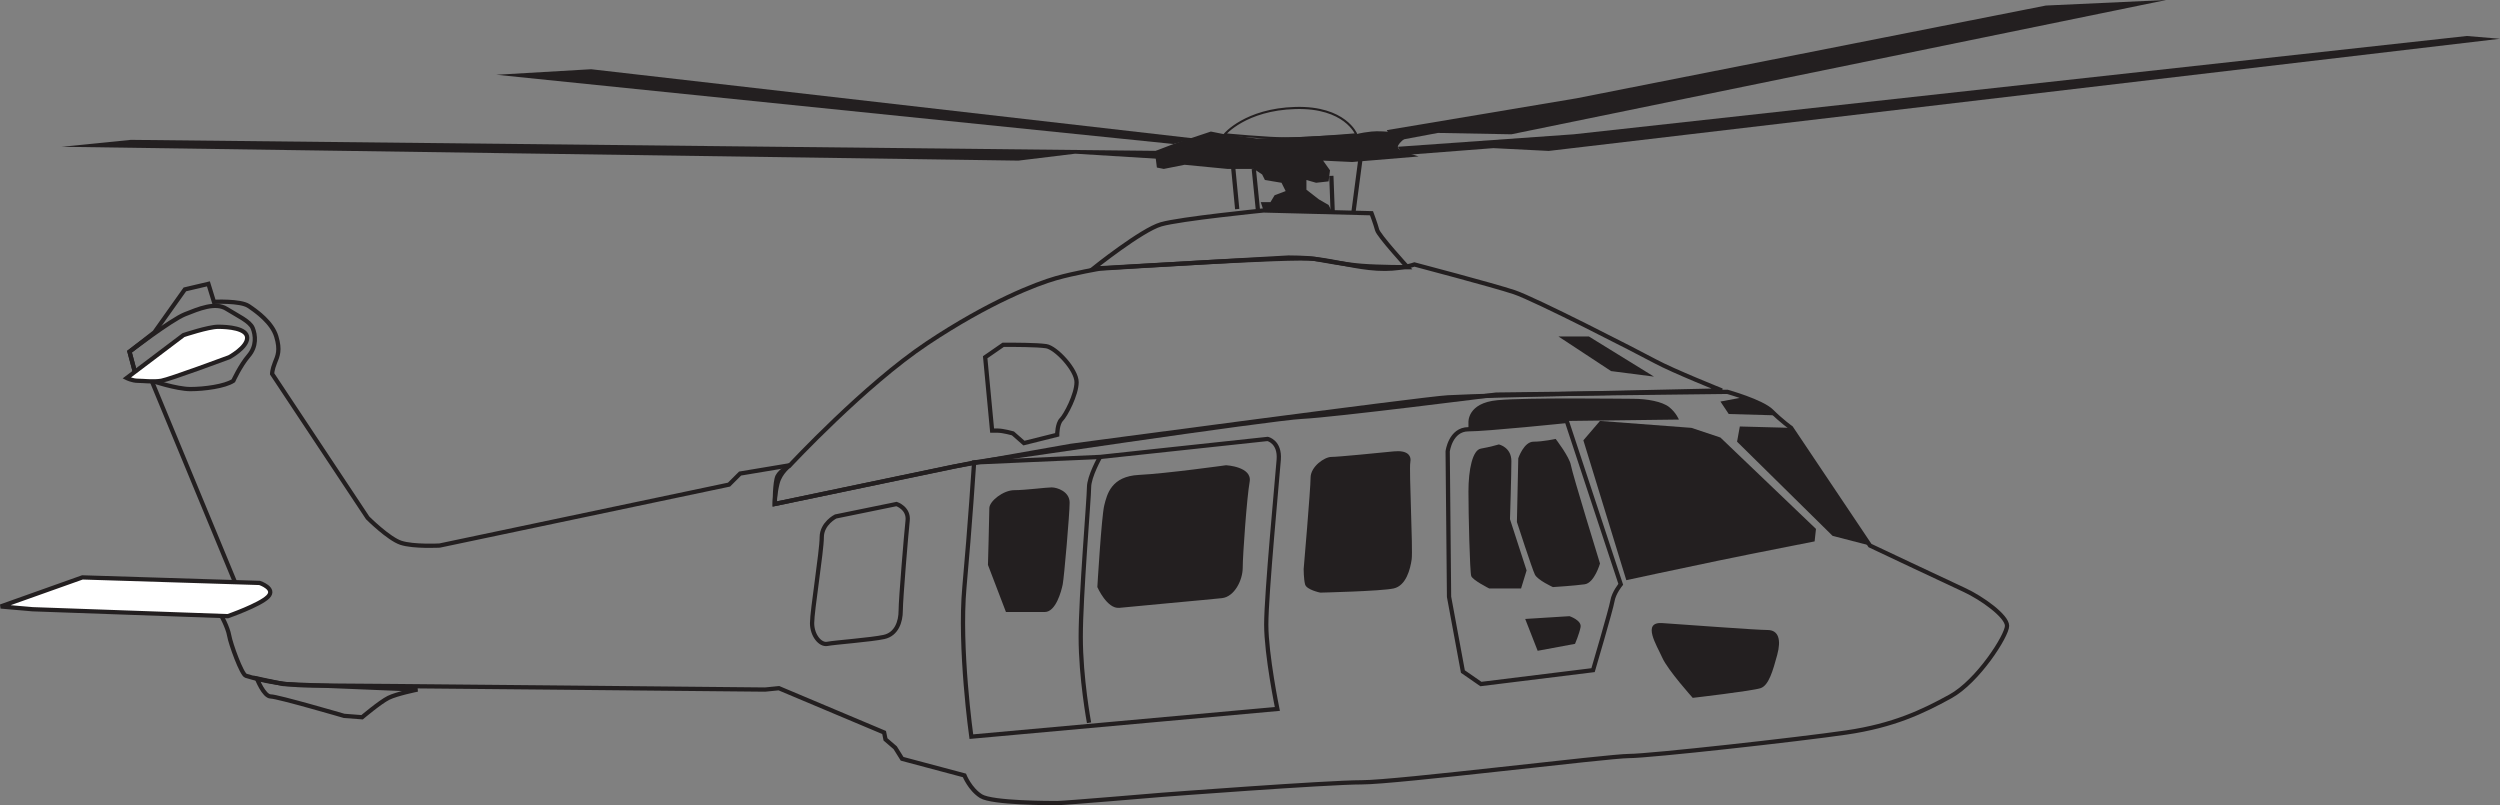 <?xml version="1.0" encoding="utf-8"?>
<!-- Generator: Adobe Illustrator 21.1.0, SVG Export Plug-In . SVG Version: 6.00 Build 0)  -->
<svg version="1.1" id="Ec" xmlns="http://www.w3.org/2000/svg" xmlns:xlink="http://www.w3.org/1999/xlink" x="0px" y="0px"
	 viewBox="0 0 137.233 44.202" enable-background="new 0 0 137.233 44.202" xml:space="preserve">
<rect x="0" y="0" width="137.233" height="44.202" fill="#808080" stroke="none"/>
<g>
	<path fill="none" stroke="#231F20" stroke-width="0.234" d="M89.424,41.5c-1.14,0-12.768,1.444-14.669,1.444
		s-10.945,0.684-10.945,0.684s-5.397,0.457-5.777,0.457c-0.38,0-3.573,0-4.181-0.38
		c-0.607-0.379-0.912-1.14-0.912-1.14l-3.42-0.912l-0.38-0.608l-0.532-0.457l-0.076-0.379l-5.776-2.432
		l-0.76,0.076c0,0-23.258-0.228-25.007-0.228c-1.748,0-3.268-0.456-3.496-0.532
		c-0.228-0.076-0.836-1.748-0.912-2.204c-0.076-0.457-0.457-1.141-0.457-1.141l1.141-0.912L8.324,20.902
		l-0.912-0.456l-0.304-1.14l1.368-1.064l1.672-2.356l1.292-0.304l0.304,0.987c0,0,1.444-0.076,1.901,0.229
		c0.456,0.304,1.292,0.912,1.52,1.672c0.229,0.76,0.076,1.064-0.076,1.444c-0.152,0.38-0.152,0.608-0.152,0.608
		l5.244,7.905c0,0,1.14,1.14,1.824,1.368c0.684,0.228,2.128,0.152,2.128,0.152l15.885-3.345l0.608-0.607
		l2.736-0.457c0,0-0.532,0.38-0.683,0.988c-0.152,0.607-0.152,1.14-0.152,1.14l10.945-2.28
		c0,0,16.342-2.433,18.014-2.509c1.672-0.076,10.641-1.216,10.641-1.216l12.693-0.152c0,0,1.9,0.532,2.433,1.065
		c0.532,0.532,1.065,0.912,1.065,0.912l4.332,6.461c0,0,4.18,1.976,5.168,2.432
		c0.988,0.456,2.355,1.444,2.355,1.976c0,0.532-1.595,3.041-3.115,3.876c-1.52,0.837-3.116,1.597-5.7,1.977
		C98.773,40.587,90.565,41.5,89.424,41.5z"/>
	<path fill="none" stroke="#231F20" stroke-width="0.234" d="M60.389,14.745c1.216-0.076,10.489-0.684,11.782-0.532
		c1.291,0.152,2.203,0.456,3.421,0.532c1.215,0.077,2.051-0.228,2.051-0.228s4.331,1.14,5.473,1.52
		c1.141,0.38,6.765,3.268,7.753,3.8c0.988,0.532,3.648,1.596,3.648,1.596l-10.185,0.228
		c0,0-3.496,0.076-4.864,0.152c-1.368,0.076-20.674,2.66-20.674,2.66l-6.461,1.14l-9.805,2.052
		c0,0,0-1.216,0.152-1.52c0.151-0.304,0.683-0.608,0.683-0.608s4.105-4.408,7.525-6.689
		c3.42-2.28,6.005-3.268,7.069-3.573C59.022,14.974,60.389,14.745,60.389,14.745z"/>
	<path fill="none" stroke="#231F20" stroke-width="0.234" d="M69.358,11.553l5.929,0.152c0,0,0.229,0.608,0.306,0.912
		c0.073,0.304,1.671,2.052,1.671,2.052s-1.52,0-2.508-0.076c-0.988-0.076-2.129-0.304-2.584-0.38
		c-0.457-0.076-1.445-0.076-1.445-0.076L60.009,14.745c0,0,2.66-2.128,3.725-2.432
		C64.797,12.009,69.358,11.553,69.358,11.553z"/>
	<path fill="none" stroke="#231F20" stroke-width="0.234" d="M19.877,39.372l-0.988-0.076c0,0-3.648-1.065-4.028-1.065
		c-0.38,0-0.76-0.988-0.76-0.988l1.444,0.305l7.373,0.304c0,0-1.14,0.229-1.596,0.457
		C20.865,38.536,19.877,39.372,19.877,39.372z"/>
	<path fill="none" stroke="#231F20" stroke-width="0.234" d="M12.808,20.902c-0.457,0.304-1.596,0.456-2.356,0.456
		c-0.76,0-2.128-0.456-2.128-0.456l-0.912-0.456l-0.304-1.14c0,0,2.28-1.748,3.041-2.053
		c0.76-0.303,1.672-0.684,2.28-0.303c0.608,0.379,1.292,0.684,1.444,1.063c0.152,0.381,0.228,0.988-0.228,1.52
		C13.188,20.066,12.808,20.902,12.808,20.902z"/>
	<path fill="#FFFFFF" stroke="#231F20" stroke-width="0.234" d="M10.072,18.395c0,0,1.368-0.457,1.9-0.457
		c0.532,0,1.596,0.076,1.596,0.608c0,0.532-0.988,1.064-0.988,1.064s-3.269,1.216-3.725,1.292
		c-0.456,0.076-0.988,0-1.292,0c-0.305,0-0.608-0.152-0.608-0.152L10.072,18.395z"/>
	<path fill="#FFFFFF" stroke="#231F20" stroke-width="0.234" d="M12.505,33.824L1.787,33.443l-1.748-0.152l4.484-1.596
		l9.729,0.304c0,0,0.912,0.304,0.456,0.761C14.253,33.215,12.505,33.824,12.505,33.824z"/>
	<path fill="none" stroke="#231F20" stroke-width="0.234" d="M55.069,18.926c0.608,0,1.824,0,2.356,0.076
		c0.532,0.076,1.672,1.292,1.672,1.976c0,0.685-0.608,1.824-0.836,2.052c-0.228,0.229-0.228,0.837-0.228,0.837
		l-1.825,0.456L55.601,23.79c0,0-0.532-0.152-0.837-0.152c-0.304,0-0.304,0-0.304,0l-0.38-4.028L55.069,18.926z"/>
	<path fill="none" stroke="#231F20" stroke-width="0.234" d="M87.448,36.787l-6.157,0.761l-0.988-0.684l-0.76-4.104
		l-0.076-7.981c0,0,0.151-1.216,1.141-1.216c0.987,0,5.396-0.456,5.396-0.456l2.964,8.969
		c0,0-0.38,0.456-0.456,0.912C88.436,33.443,87.448,36.787,87.448,36.787z"/>
	<path fill="none" stroke="#231F20" stroke-width="0.234" d="M70.118,38.916L53.32,40.437c0,0-0.684-4.864-0.38-8.209
		c0.305-3.344,0.532-6.841,0.532-6.841l6.917-0.304l9.197-0.988c0,0,0.685,0.152,0.608,1.14
		c-0.075,0.988-0.685,7.373-0.685,9.045C69.509,35.952,70.118,38.916,70.118,38.916z"/>
	<path fill="none" stroke="#231F20" stroke-width="0.234" d="M45.871,28.351l3.344-0.684c0,0,0.685,0.229,0.608,0.912
		c-0.076,0.684-0.38,4.333-0.38,4.941c0,0.608-0.229,1.292-0.913,1.444c-0.684,0.152-2.736,0.304-3.116,0.38
		c-0.38,0.076-0.836-0.456-0.836-1.14c0-0.684,0.531-3.952,0.531-4.712
		C45.111,28.73,45.871,28.351,45.871,28.351z"/>
	<path fill="none" stroke="#231F20" stroke-width="0.234" d="M59.781,39.676c0,0-0.456-2.432-0.456-4.712
		c0-2.28,0.456-7.601,0.456-8.209c0-0.608,0.608-1.672,0.608-1.672"/>
	<path fill="#231F20" d="M69.358,11.553l-0.151-0.456h0.532l0.229-0.38l0.606-0.228l-0.227-0.456l-0.912-0.152
		l-0.151-0.304l-0.458-0.304H67.383l-2.358-0.228l-1.14,0.228l-0.38-0.076l-0.076-0.608V8.285l0.988-0.38
		l0.684-0.228l1.368-0.456l0.762,0.152l1.747,0.228l2.205-0.076l3.268-0.152c0,0,0.152-0.076,0.836-0.152
		c0.684-0.076,2.129,0.152,2.129,0.152s-0.685,0.457-0.685,0.684c0,0.229,0.685,0.38,0.913,0.456
		c0.229,0.076,0.229,0.076,0.229,0.076l-3.648,0.304l-1.596-0.076l0.379,0.532L72.93,9.957l-0.684,0.076
		l-0.532-0.152v0.532l0.684,0.532l0.531,0.305l0.229,0.456L69.358,11.553z"/>
	<path fill="#231F20" d="M55.22,33.595l-0.988-2.584c0,0,0.076-2.736,0.076-3.116s0.76-0.988,1.369-0.988
		c0.608,0,1.748-0.152,2.052-0.152c0.304,0,0.987,0.228,0.987,0.836s-0.304,4.104-0.379,4.484
		c-0.076,0.38-0.38,1.52-0.988,1.52C56.74,33.595,55.22,33.595,55.22,33.595z"/>
	<path fill="#231F20" d="M60.237,32.227c0,0,0.228-3.877,0.379-4.485c0.152-0.608,0.38-1.596,1.9-1.672
		c1.52-0.076,4.788-0.532,4.788-0.532s1.445,0.076,1.293,0.912c-0.151,0.836-0.38,4.028-0.38,4.712
		c0,0.685-0.455,1.597-1.14,1.672c-0.685,0.076-4.941,0.457-5.625,0.532
		C60.769,33.443,60.237,32.227,60.237,32.227z"/>
	<path fill="#231F20" d="M72.474,32.531c0,0-0.76-0.152-0.835-0.456c-0.077-0.304-0.077-0.836-0.077-0.836
		s0.38-4.408,0.38-5.017c0-0.607,0.762-1.14,1.141-1.14c0.38,0,2.661-0.228,3.42-0.304
		c0.761-0.076,0.988,0.228,0.913,0.608c-0.076,0.379,0.151,4.788,0.075,5.32c-0.075,0.532-0.304,1.444-0.988,1.596
		C75.819,32.455,72.474,32.531,72.474,32.531z"/>
	<path fill="#231F20" d="M81.747,32.303c0,0-0.912-0.456-0.987-0.685c-0.077-0.227-0.152-3.42-0.152-4.636
		c0-1.217,0.228-2.28,0.684-2.357c0.456-0.076,0.987-0.229,0.987-0.229s0.686,0.153,0.686,0.913
		c0,0.76-0.077,3.192-0.077,3.192l0.912,2.812l-0.303,0.988H81.747z"/>
	<path fill="#231F20" d="M85.243,32.227c0,0-0.836-0.38-0.987-0.685c-0.152-0.304-0.988-2.888-0.988-2.888
		l0.075-3.496c0,0,0.305-0.913,0.837-0.913c0.531,0,1.215-0.152,1.215-0.152s0.761,0.988,0.837,1.444
		c0.076,0.457,1.597,5.396,1.597,5.396s-0.305,1.064-0.837,1.14C86.459,32.151,85.243,32.227,85.243,32.227z"/>
	<path fill="#231F20" d="M84.407,35.724l-0.684-1.748l2.432-0.152c0,0,0.684,0.228,0.607,0.607
		c-0.075,0.38-0.304,0.912-0.304,0.912L84.407,35.724z"/>
	<path fill="#231F20" d="M92.92,38.308c0,0-1.368-1.52-1.672-2.205c-0.305-0.684-1.14-1.976,0-1.9
		c1.141,0.076,5.168,0.38,5.776,0.38c0.608,0,0.761,0.532,0.532,1.369c-0.229,0.835-0.456,1.672-0.912,1.824
		C96.189,37.928,92.92,38.308,92.92,38.308z"/>
	<path fill="#231F20" d="M89.273,31.848l-2.357-7.677l0.912-1.065l5.016,0.38l1.596,0.532l5.245,5.016l-0.075,0.685
		c0,0-3.117,0.608-5.321,1.064C92.084,31.239,89.273,31.848,89.273,31.848z"/>
	<polygon fill="#231F20" points="95.353,24.246 95.504,23.411 98.318,23.486 102.65,29.947 100.597,29.415 	"/>
	<path fill="#231F20" d="M80.608,23.183c0,0-0.076-1.065,1.597-1.216c1.671-0.152,6.688-0.076,7.447-0.076
		c0.761,0,1.597,0.152,1.976,0.456c0.38,0.304,0.532,0.684,0.532,0.684l-6.156,0.077l-5.396,0.456V23.183z"/>
	<path fill="#231F20" d="M94.897,22.727l-0.457-0.685l1.217-0.228c0,0,1.065,0.228,1.292,0.456
		c0.228,0.229,0.608,0.532,0.608,0.532L94.897,22.727z"/>
	<polygon fill="#231F20" points="88.436,20.37 85.548,18.47 87.22,18.47 90.792,20.674 	"/>
	<polygon fill="#231F20" points="63.961,8.741 59.022,8.437 55.904,8.817 3.384,8.057 7.184,7.677 63.886,8.285 	"/>
	<polygon fill="#231F20" points="64.417,7.905 27.25,4.104 32.447,3.8 65.557,7.601 	"/>
	<polygon fill="#231F20" points="76.123,7.144 86.536,5.397 112.303,0.304 118.915,0 82.964,7.372 78.935,7.297 
		76.502,7.752 	"/>
	<polygon fill="#231F20" points="76.73,8.057 86.384,7.372 135.408,1.976 137.233,2.128 85.016,8.285 81.974,8.132 
		77.034,8.513 	"/>
	<line fill="none" stroke="#231F20" stroke-width="0.234" x1="67.914" y1="11.477" x2="67.686" y2="9.121"/>
	<line fill="none" stroke="#231F20" stroke-width="0.234" x1="69.054" y1="11.553" x2="68.825" y2="9.273"/>
	<line fill="none" stroke="#231F20" stroke-width="0.234" x1="73.158" y1="11.705" x2="73.082" y2="9.653"/>
	<line fill="none" stroke="#231F20" stroke-width="0.234" x1="74.298" y1="11.629" x2="74.678" y2="8.741"/>
	<path fill="none" stroke="#231F20" stroke-width="0.117" d="M67.231,7.372c0,0,1.139-1.368,3.876-1.444
		c2.735-0.076,3.344,1.444,3.344,1.444s-2.584,0.228-3.725,0.228C69.586,7.601,67.231,7.372,67.231,7.372z"/>
</g>
</svg>

